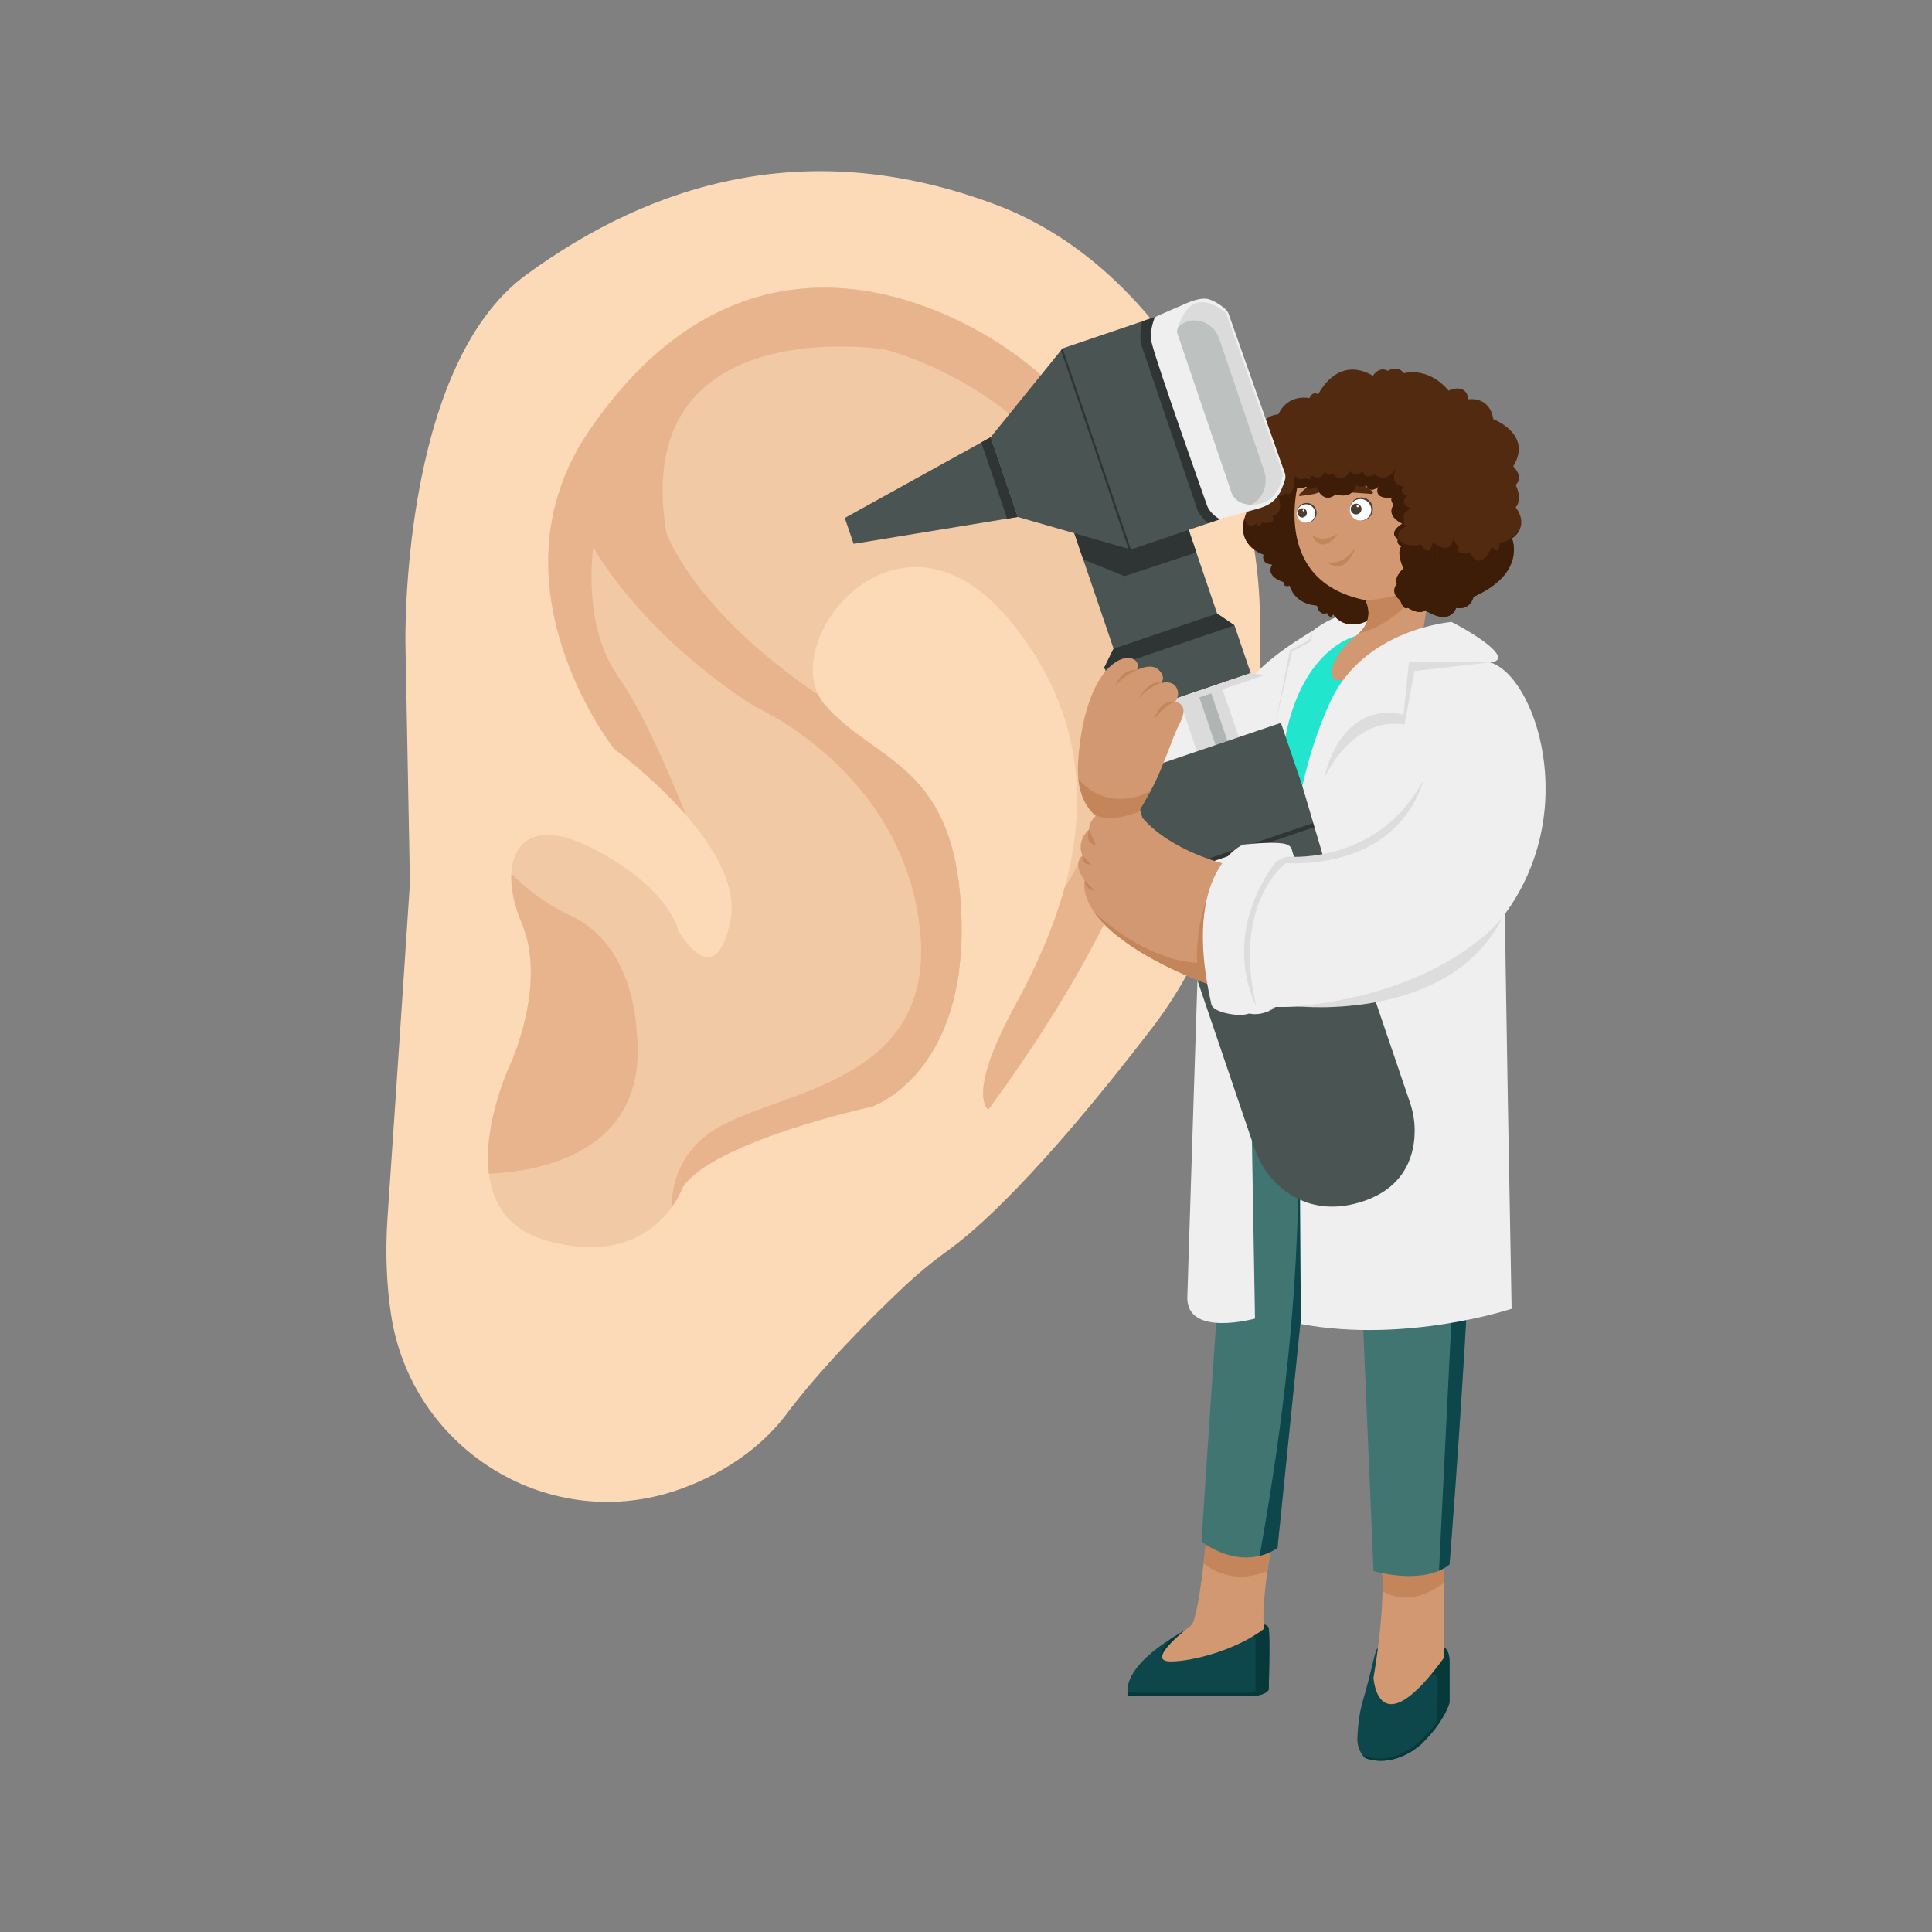 <?xml version="1.0" encoding="UTF-8"?>
<!-- Generator: Adobe Illustrator 27.9.0, SVG Export Plug-In . SVG Version: 6.00 Build 0)  -->
<svg xmlns="http://www.w3.org/2000/svg" xmlns:xlink="http://www.w3.org/1999/xlink" version="1.1" id="Calque_2" x="0px" y="0px" viewBox="0 0 1500 1500" style="enable-background:new 0 0 1500 1500;" xml:space="preserve">
<rect x="0" y="0" width="1500" height="1500" fill="#808080" stroke="none"/>
<style type="text/css">
	.st0{fill:#FCDAB7;}
	.st1{fill:#F2C9A5;}
	.st2{fill:#E8B48E;}
	.st3{fill:#EFEFEF;}
	.st4{fill:#22E5CE;}
	.st5{fill:#512A10;}
	.st6{fill:#3D1D07;}
	.st7{fill:#D19871;}
	.st8{fill:#0D474B;}
	.st9{fill:#08393A;}
	.st10{fill:#C4855B;}
	.st11{fill:#417571;}
	.st12{fill:#495453;}
	.st13{fill:#2E3534;}
	.st14{fill:#DBDBDB;}
	.st15{fill:#B0B5B4;}
	.st16{fill:#BDC1C0;}
	.st17{fill:#DDDDDD;}
	.st18{fill:#493E37;}
	.st19{fill:#FFFFFF;}
</style>
<g>
	<g>
		<path class="st0" d="M318.27,685.57l-3.47-185.19c0,0-4.63-215.28,93.75-287.05s219.91-108.8,364.59-54.4    c48.83,18.36,87.11,50.04,116.4,83.95c54.82,63.46,85.49,144.18,88.51,227.99c3.18,88.44-6.65,226.86-83.38,326.97    c-88.11,114.96-137.28,157.53-157.67,172.25c-12.36,8.92-24.17,18.57-35.27,29.02c-24.62,23.19-63.29,61.66-91.79,99.67    c-18.62,24.83-50.24,47.49-88.11,59.45c-99.23,31.35-202.66-34.75-218.22-137.65c-3.27-21.62-4.68-46.84-2.7-75.74    C309.01,826.78,318.27,685.57,318.27,685.57z"></path>
		<path class="st1" d="M900.47,587.19c0,0,0,92.6-133.11,274.31c0,0-17.36-10.42,19.68-78.71c13.79-25.42,29.67-57.58,39.56-93.73    c16.69-60.96,16.38-133.26-39.56-203.73c-84.75-106.76-176.82,3.13-151.82,53.97c0,0.01,0,0.01,0.01,0.01    c1.28,2.63,2.88,5.09,4.81,7.36c39.35,46.3,103.01,45.14,106.48,166.67c3.47,121.53-69.45,145.84-69.45,145.84    s-122.69,26.62-146.99,62.5c0,0-2.44,7.19-8.77,15.93c-12.67,17.49-40.97,41.18-96.55,25.74c-30.36-8.43-42.28-29.16-45.17-52.1    c-5.06-40.02,17.4-86.8,17.4-86.8s27.78-61.34,8.1-107.64c-5.86-13.76-8.63-27.22-8.06-38.52c1.32-26.7,21.32-41.31,63.61-19.35    c60.19,31.25,65.97,63.66,65.97,63.66s28.94,50.93,40.51-8.1c5.28-26.9-13.01-56.92-34.47-81.65    c-25.64-29.51-55.81-51.46-55.81-51.46s-100.7-127.32-19.68-246.53s182.88-129.63,272-92.6S923.61,373.07,900.47,587.19z"></path>
		<path class="st2" d="M379.58,911.26c-5.06-40.02,17.4-86.8,17.4-86.8s27.78-61.34,8.1-107.64c-5.86-13.76-8.63-27.22-8.06-38.52    c10.96,11.2,26.15,23.38,46.25,32.73c49.77,23.15,50.93,89.12,50.93,89.12C505.29,896.29,416,909.75,379.58,911.26z"></path>
		<path class="st2" d="M900.47,587.19c0,0,0,92.6-133.11,274.31c0,0-17.36-10.42,19.68-78.71c13.79-25.42,29.67-57.58,39.56-93.73    c23.6-37.36,59.05-114.63,41.46-223.41c-25.46-157.41-181.72-194.45-181.72-194.45s-197.92-31.25-168.99,142.37    c0,0,20.34,59.97,117.86,125.73c0,0.01,0,0.01,0.01,0.01c1.28,2.63,2.88,5.09,4.81,7.36c39.35,46.3,103.01,45.14,106.48,166.67    c3.47,121.53-69.45,145.84-69.45,145.84s-122.69,26.62-146.99,62.5c0,0-2.44,7.19-8.77,15.93c0.3-18.67,6.63-43.97,34.24-61.07    c48.61-30.09,172.46-34.72,158.57-156.25S586.8,549,586.8,549s-79.86-47.46-126.16-123.85c0,0-9.26,60.19,19.68,100.7    c17.91,25.07,38.92,73.65,52.34,107.02c-25.64-29.51-55.81-51.46-55.81-51.46s-100.7-127.32-19.68-246.53s182.88-129.63,272-92.6    S923.61,373.07,900.47,587.19z"></path>
	</g>
	<g>
		<path class="st3" d="M1070.17,475.25c0,0-26.28-5.09-50.86,14.41c0,0-41.54,23.74-50.86,42.39    c-9.33,18.65,26.49,62.47,26.49,62.47S1083.74,494.75,1070.17,475.25z"></path>
		<path class="st4" d="M1052.37,493.9c0,0-54.26,11.87-58.49,114.45c-4.24,102.58,46.63,13.56,46.63,13.56    S1120.19,505.77,1052.37,493.9z"></path>
		<path class="st5" d="M981.07,430.56c-1.92,7.71,6.75,7.71,6.75,7.71c-5.78,9.64,8.68,13.5,8.68,13.5c0,4.82,4.82,2.89,4.82,2.89    c4.82,15.42,21.2,15.42,21.2,15.42c1.93,8.68,7.71,5.79,7.71,5.79c2.89,5.78,4.82,0.96,4.82,0.96c9.64,13.5,25.07,5.79,25.07,5.79    s3.48-2.14,8.79-4.53c2.81-1.26,6.14-2.6,9.73-3.73v-42.35l5.6-14.39c0.34,0.28,0.74,0.56,1.19,0.83c0,0-1.7,3.39,2.54,5.93    c0,0-4.24,3.39,1.7,16.95c0,0-7.63,6.78-5.09,11.87c0,0-5.93,6.78,2.54,12.72c0,0,1.31,4.39,3.32,5.9    c5.53-0.57,11.1-0.14,15.99,2.11c0.64,0.29,1.27,0.61,1.89,0.97c18.32,10.61,22.17-2.89,22.17-2.89    c11.57,1.92,13.5-8.68,13.5-8.68c41.45-18.31,29.88-45.31,29.88-45.31c3.18-2.33,5.09-4.8,6.16-7.23    c3.77-8.66-3.27-16.87-3.27-16.87c5.78-6.75,0-17.35,0-17.35c6.75-6.75-1.92-14.46-1.92-14.46    c15.42-25.06-15.43-36.63-15.43-36.63c-2.89-18.32-19.28-15.43-19.28-15.43c-1.93-13.5-15.43-6.75-15.43-6.75    c-16.39-19.28-34.71-13.5-34.71-13.5c-4.82-6.75-12.53-1.92-12.53-1.92c-6.75-3.86-11.57,3.86-11.57,3.86    c-27.96-16.4-42.42,14.45-42.42,14.45c-4.82-2.89-6.75,2.9-6.75,2.9c-18.32-2.9-24.1,12.53-24.1,12.53    c-16.39,1.92-14.46,16.39-14.46,16.39c-11.56,8.68-5.78,21.21-5.78,21.21c-10.61,14.46-0.97,24.1-0.97,24.1    c-7.71,3.86-1.92,10.61-1.92,10.61c-1.49,2.98-2.55,5.74-3.25,8.28C960.14,424.35,981.07,430.56,981.07,430.56z"></path>
		<path class="st6" d="M981.07,430.56c-1.92,7.71,6.75,7.71,6.75,7.71c-5.78,9.64,8.68,13.5,8.68,13.5c0,4.82,4.82,2.89,4.82,2.89    c4.82,15.42,21.2,15.42,21.2,15.42c1.93,8.68,7.71,5.79,7.71,5.79c2.89,5.78,4.82,0.96,4.82,0.96c9.64,13.5,25.07,5.79,25.07,5.79    s3.48-2.14,8.79-4.53l-2.98-24.88l-61.15-80.01c0,0,0.11,13.89-7.52,9.65c0,0-2.32,3.77-4.97,1.9c0.18,0.43,5.65,13.4-4.36,15.9    c0,0,4.24,6.78-8.48,5.09c0,0-0.85,5.09-4.24,0.85c0,0-6.77,5.43-8.89-4.07c-0.03-0.11-0.05-0.21-0.08-0.31    C960.14,424.35,981.07,430.56,981.07,430.56z"></path>
		<path class="st7" d="M1060,465.93c0,0,8.31,13.6-5.02,25.81c-0.79,0.73-1.66,1.45-2.61,2.16c-16.95,12.72-27.13,38.15-8.48,33.91    l61.04-39c0,0,41.54-208.55-95.8-118.68C1009.14,370.13,983.7,450.67,1060,465.93z"></path>
		<g>
			<path class="st8" d="M1058.05,1362.91c1.03,1.33,2.02,2.16,2.66,2.36c23.84,7.66,43.14-11.49,43.14-11.49     c4.56-4.49,8.2-8.73,11.08-12.57c1-1.33,1.9-2.6,2.71-3.83c6.29-9.36,7.78-15.51,7.78-15.51s0-17.87,0-31.92     c0-14.04-10.22-12.77-10.22-12.77l-4.18-0.13l-33.79-1.02c-2.47-0.08-7.58,2.43-8.57,4.98c-2.36,6.06-4.18,17.91-10.22,38.3     c-4.2,14.17-4.14,24.92-4.54,29.36C1053.35,1354.79,1055.8,1360.03,1058.05,1362.91z"></path>
			<path class="st8" d="M875.37,1313.23c0.11,2.3,0.69,3.54,0.69,3.54s78.33,0,93.08,0c2.18,0,4.05-0.11,5.68-0.29     c2.92-0.34,5.01-0.93,6.5-1.58c3.31-1.47,3.71-3.23,3.71-3.23s1.14-40.85,0-47.24c-1.14-6.38-14.76-1.28-14.76-1.28l-0.72,0.03     l-36.93,0.98l-10.03,0.27c-4.89,2.64-9.3,5.22-13.25,7.74C878.45,1291.73,875.04,1306.73,875.37,1313.23z"></path>
			<path class="st9" d="M1115.25,1301.44c1.08,2.55,1.08,2.55,1.08,2.55s0,23.26-1.41,37.21c8.58-11.46,10.49-19.34,10.49-19.34     s0-17.87,0-31.92c0-14.04-10.22-12.77-10.22-12.77l-4.18-0.13l-3.77,24.38C1107.25,1301.44,1114.16,1298.89,1115.25,1301.44z"></path>
			<path class="st8" d="M1078.78,1323.14c0,0-26.02-3.83-7.86-42.12C1089.08,1242.72,1078.78,1323.14,1078.78,1323.14     L1078.78,1323.14z"></path>
			<path class="st9" d="M968.86,1270.68c0,0,5.96-1.15,5.96,1.4v44.39c9.39-1.1,10.22-4.81,10.22-4.81s1.14-40.85,0-47.24     c-1.14-6.38-14.76-1.28-14.76-1.28l-0.72,0.03L968.86,1270.68z"></path>
			<path class="st9" d="M902.27,1287.18c0,0,27.72-15.43,30.37-23.03l-10.03,0.27c-4.89,2.64-9.3,5.22-13.25,7.74     C896.81,1285.65,902.27,1287.18,902.27,1287.18z"></path>
			<path class="st9" d="M875.37,1313.23c0.11,2.3,0.69,3.54,0.69,3.54s78.33,0,93.08,0c2.18,0,4.05-0.11,5.68-0.29     c2.92-0.34,5.01-0.93,6.5-1.58c-1.16-3.6-3.1-5.78-3.1-5.78s-1.14,5.11-11.35,5.11s-88.54,0-88.54,0     S876.7,1314.21,875.37,1313.23z"></path>
			<path class="st9" d="M1058.05,1362.91c1.03,1.33,2.02,2.16,2.66,2.36c23.84,7.66,43.14-11.49,43.14-11.49     c4.56-4.49,8.2-8.73,11.08-12.57c1-1.33,1.9-2.6,2.71-3.83c-1.16-0.17-2.36-0.15-2.36-0.15s-18.24,28.05-43.22,28.05     C1065.86,1365.27,1061.34,1364.33,1058.05,1362.91z"></path>
			<path class="st7" d="M1066.38,1302.72c0,0,3.41,54.9,54.49-15.32v-72.77c0,0-34.06-28.09-47.68,6.38c0,0,0.4,4.86,0.19,14.39     C1073.11,1248.79,1071.68,1271.4,1066.38,1302.72z"></path>
			<path class="st7" d="M908.98,1289.95c17.03,0,51.08-8.94,72.65-25.53c0,0-2.72-8.18,2.4-44.66c0.6-4.29,1.31-8.96,2.15-14.07     c7.95-48.51-46.54-29.36-49.95-7.66c0,0-0.65,6.73-1.74,15.83c-2.1,17.78-5.86,44.62-9.61,48     C924.87,1261.87,887.38,1289.95,908.98,1289.95z"></path>
			<path class="st10" d="M1073.38,1235.4c18.13,10.32,35.52,2.57,47.48-6.46v-14.31c0,0-34.06-28.09-47.68,6.38     C1073.19,1221.02,1073.59,1225.88,1073.38,1235.4z"></path>
			<path class="st10" d="M934.49,1213.87c18.02,14.09,36.77,11.07,49.54,5.9c0.6-4.29,1.31-8.96,2.15-14.07     c7.95-48.51-46.54-29.36-49.95-7.66C936.22,1198.04,935.57,1204.76,934.49,1213.87z"></path>
			<path class="st11" d="M932.82,1196.76c0,0,17.46,14.35,38.96,12.26c2.03-0.19,4.11-0.54,6.21-1.05c4.54-1.12,9.21-3.08,13.86-6.1     l35.34-347.24c0,0,5.58-13.61,12.29-14c3.76-0.23,7.88,3.72,11.54,16.56l15.36,362.56c0,0,29.78,8.86,50.86-0.23     c2.93-1.25,5.69-2.86,8.17-4.88c0,0,31.64-393.09,16.12-471.18c-0.6-3-1.25-5.53-1.96-7.56c0,0-0.01-0.23-0.06-0.66     c-0.11-1.34-0.44-4.56-1.11-8.26c-0.62-3.42-3.59-7.92-4.91-11.04c-2.08-4.88-3.08-7.31-7.54-4.29     c-1.92,1.29-7.53,2.4-15.53,3.36c-39.36,4.7-133.6,3.9-133.6,3.9c-2.27,1.28-8.29-7.42-11.7,37.26     C958.3,805.95,932.82,1196.76,932.82,1196.76z"></path>
			<path class="st8" d="M977.98,1207.97c4.54-1.12,9.21-3.08,13.86-6.1l35.34-347.24c0,0,5.58-13.61,12.29-14v-0.01     c0,0-19.1-1.3-22.51,8.91C1000.04,900.26,1020.22,972.07,977.98,1207.97z"></path>
			<path class="st8" d="M1137.29,815.05l-20.06,404.46c2.93-1.25,5.69-2.86,8.17-4.88c0,0,31.64-393.09,16.12-471.18     c-19.01,0.82-36.02,5.83-36.02,5.83C1105.51,749.38,1110.05,799.73,1137.29,815.05z"></path>
			<path class="st8" d="M1115.34,746.9l24.17-11.67c-0.11-1.34-0.44-4.56-1.11-8.26c-0.62-3.42-3.59-7.92-4.91-11.04     c-2.08-4.88-3.08-7.31-7.54-4.29c-1.92,1.29-7.53,2.4-15.53,3.36C1125.48,736.2,1115.34,746.9,1115.34,746.9z"></path>
			<path class="st8" d="M975.54,720.02c0,0-6.02,1.75-1.49,13.41c6.81,5.11,59.24,46.24,145.86-8.83c0,0,13.7-11.49-2.62-14.14     C1100.97,707.81,975.54,720.02,975.54,720.02z"></path>
			<path class="st8" d="M1110.39,741.72c0,0-32.81,24.38-82.98,22.69c0,0,51.22,4.99,87.93-17.5S1110.39,741.72,1110.39,741.72z"></path>
		</g>
		<path class="st3" d="M971.84,877.08l2.54,146.66c0,0-52.56,14.61-52.56-16.11c0-2.54,9.33-291.63,9.33-291.63L971.84,877.08z"></path>
		<g>
			<path class="st12" d="M857.43,518.14l13.14,38.65l100.48-34.16l-12.61-37.1l-13.48-9.21l-29.95-88.11l-4.31-9.19     c-2.31-0.21-6.3-0.58-11.22-1.05l-69.58,23.65l34.68,102.02L857.43,518.14z"></path>
			<path class="st13" d="M829.9,401.62l11.1,32.66c15.88,6.38,32.02,13.03,32.02,13.03l55.82-18.41l-13.84-40.7l-4.31-9.19     c-2.31-0.21-6.3-0.58-11.22-1.05L829.9,401.62z"></path>
			<polygon class="st13" points="857.43,518.14 857.96,519.69 958.44,485.53 944.96,476.32 864.58,503.64    "></polygon>
			<polygon class="st3" points="862.87,564.58 875.48,601.67 994.51,561.21 981.9,524.11 971.05,522.63 870.57,556.78    "></polygon>
			<polygon class="st14" points="862.87,564.58 981.9,524.11 971.05,522.63 870.57,556.78    "></polygon>
			
				<rect x="922.11" y="538.03" transform="matrix(-0.947 0.322 -0.322 -0.947 2008.26 784.874)" class="st14" width="34.29" height="40.82"></rect>
			
				<rect x="936.93" y="538.84" transform="matrix(0.947 -0.322 0.322 0.947 -129.615 332.842)" class="st15" width="9.8" height="39.18"></rect>
			<path class="st12" d="M875.48,601.68l27.33,80.38l71.15,209.32c4.41,12.95,12.32,24.53,23.22,32.79c3.56,2.7,7.61,5.22,12.17,7.3     c12.55,5.73,28.91,8.05,49.31,1.11c34.01-11.56,39.83-38.08,39.69-55.37c-0.06-7.32-1.39-14.58-3.74-21.51l-36.99-108.8     l-35.8-105.31l-1.05-3.09l-26.27-77.29l-32.46,11.04l-9.27,3.15l-9.27,3.15l-13.91,4.73L875.48,601.68z"></path>
			
				<rect x="898.94" y="658.65" transform="matrix(0.947 -0.322 0.322 0.947 -161.334 344.687)" class="st13" width="125.72" height="3.27"></rect>
			<path class="st13" d="M965.66,658.97l35.21,103.57c0,0,3.71,15.98-17.93,23.34c-21.64,7.36-26.55-123.76-26.55-123.76     L965.66,658.97z"></path>
			<path class="st3" d="M922.91,675.23l35.21,103.57c0,0,7.82,12.86,24.82,7.08c17-5.78,15.44-22.49,15.44-22.49l-34.72-102.13     l-3.35,1.16L922.91,675.23z"></path>
			<path class="st12" d="M939.92,699.46l20.06,59.02c2.15,6.32,9.03,9.71,15.35,7.56c6.32-2.15,9.71-9.03,7.56-15.35l-20.06-59.02     c-2.15-6.32-9.03-9.71-15.35-7.56c-3.15,1.07-5.59,3.33-6.96,6.11C939.16,693,938.85,696.3,939.92,699.46z"></path>
			<path class="st15" d="M982.94,785.88c17-5.78,15.44-22.49,15.44-22.49l-34.72-102.13l-3.35,1.16l34.71,102.12     C995.03,764.52,996.32,779.6,982.94,785.88z"></path>
			<path class="st13" d="M975.33,766.04c6.32-2.15,9.71-9.03,7.56-15.35l-20.06-59.02c-2.15-6.32-9.03-9.71-15.35-7.56     c0,0,10.08,1.75,12.18,7.93c2.1,6.18,20.49,60.29,20.49,60.29S980.22,762.66,975.33,766.04z"></path>
			<polygon class="st12" points="769.12,339.5 790.14,401.34 876.15,426.07 878.06,426.63 980.29,391.88 944.9,288.25      927.01,235.82 824.99,270.5 823.77,272    "></polygon>
			<polygon class="st13" points="823.77,272 876.15,426.07 878.06,426.63 824.99,270.5    "></polygon>
			<path class="st13" d="M886.42,268.59l43.61,128.3c0,0,2.78,4.99,7.93,9.38l20.7-7.04c1.04-23.03-5.15-71.26-13.76-110.98     l-17.89-52.43l-40.18,13.66C885.64,254.83,884.48,262.89,886.42,268.59z"></path>
			<path class="st3" d="M937.24,392.72c0,0,2.11,6.21,9.91,10.43l28.55-7.98c16.07-3.91,18.75-13.41,21.83-22.15     c0.65-1.85,0.65-3.88,0-5.73l-43.69-123.77c-1.58-4.47-11.38-10.34-16.01-11.36c-7.96-1.76-20.32,5.18-23.71,6.34l-17.47,7.66     c-2.42,6.29-3.99,13.43-2.51,19.82C897.85,281.95,937.24,392.72,937.24,392.72z"></path>
			<path class="st14" d="M971.42,391.82c1.52,0.02,3.21-0.09,5.05-0.37c18.05-2.69,19.48-23.87,19.48-23.87L951.84,242.9     c0,0-12.46-11.28-23.28-7.61c-7.74,2.63-12.01,12.91-13.8,18.54c-0.7,2.24-1.04,3.75-1.04,3.75l42.04,123.67     C955.75,381.25,957.89,391.65,971.42,391.82z"></path>
			<path class="st16" d="M971.42,391.82c2.77-1.43,4.93-3.35,6.62-5.43c4.73-5.85,5.79-13.87,3.37-20.99L946.8,263.58     c-0.18-0.52-0.36-1.03-0.55-1.52c-4.32-11.4-17.7-16.86-28.22-10.7c-1.31,0.77-2.39,1.6-3.27,2.47c-0.7,2.24-1.04,3.75-1.04,3.75     l42.04,123.67C955.75,381.25,957.89,391.65,971.42,391.82z"></path>
			<polygon class="st12" points="655.9,402.13 662.73,422.23 781.97,402.68 790.14,401.34 769.12,339.5 761.86,343.52    "></polygon>
			<polygon class="st13" points="761.86,343.52 781.97,402.68 790.14,401.34 769.12,339.5    "></polygon>
		</g>
		<path class="st7" d="M837.26,604.87c2.92,27.34,20.97,33.15,20.97,33.15l25.67-7.45c0,0,4.03-6.9,9.43-16.48    c9.4-16.68,16.79-41.71,22.55-52.37c8.36-15.46-3.39-16.95-3.39-16.95s4.24-5.09,0.85-11.02c-3.47-6.07-11.87-3.39-11.87-3.39    s4.24-4.24-1.7-10.17c-5.93-5.93-16.95,0-16.95,0c1.7-4.24,0-8.48-5.93-9.33c-5.22-0.75-11.49,3.23-15.26,6.78    c-13.16,12.41-22.33,39.13-24.58,73.75C836.72,596.39,836.82,600.86,837.26,604.87z"></path>
		<path class="st7" d="M842.13,683.8c0,0-2.8,9.78,7.5,24.52c3.59,5.14,8.78,10.89,16.23,17.02c29.41,24.22,72.91,39,72.91,39    s-8.63-57.27,11.1-89.55c0.77-1.27,1.59-2.51,2.47-3.7c0,0-42.67-9.64-65.42-36.19l-6.64-23.15c0,0-8.69-1.8-11.87,5.09    c-5.09,11.02-11.87,12.72-11.87,12.72s-11.02,5.09-11.02,14.41c0,0-10.17,8.48-5.09,20.35    C840.44,664.3,831.96,669.39,842.13,683.8z"></path>
		<path class="st10" d="M849.63,708.31c3.59,5.14,8.78,10.89,16.23,17.02c29.41,24.22,72.91,39,72.91,39s-8.63-57.27,11.1-89.55    l-0.08-2.01c-0.85,0.85-22.04,29.67-20.35,74.6C929.45,747.38,894.39,748.85,849.63,708.31z"></path>
		<path class="st3" d="M940.47,779.59c0,0,0,5.09,14.41,7.63c14.41,2.54,19.13-1.79,20.58-5.99c0,0,129.47,11.92,191.35-69.46    s24.58-188.2-10.17-197.53c0,0,12.72,0,2.54-10.17s-32.21-21.19-32.21-21.19s-67.82,5.09-94.1,61.89    c-10.26,22.16-17.15,45.35-21.75,65.4l16.25,55l-22.35,1.44l-1.9-6.46v-0.02c-0.06-0.3-0.14-0.6-0.24-0.9    c-0.04-0.1-0.08-0.2-0.12-0.31c-0.75-1.74-2.53-3.32-6.35-3.96c-10.17-1.7-31.37,0.85-31.37,0.85S916.73,675.32,940.47,779.59z"></path>
		<path class="st3" d="M1009.36,931.47l0.63,96.52c82.23,15.26,163.62-11.87,163.62-11.87s-5.93-314.51-5.09-317.91l-110.88,48.69    l36.99,108.8c2.35,6.93,3.68,14.18,3.74,21.51c0.14,17.29-5.68,43.8-39.69,55.37C1038.27,939.51,1021.9,937.2,1009.36,931.47z"></path>
		<path class="st17" d="M1156.65,514.25h-62.73l-4.24,40.69c0,0-45.78-15.26-61.89,50.02c0,0,21.19-49.17,62.73-42.39l7.63-41.54    L1156.65,514.25z"></path>
		<path class="st17" d="M1002.35,665.15c0,0,68.67,5.09,102.58-59.34c0,0-13.56,66.97-106.82,64.43c0,0-41.91,31.27-22.65,111.01    c0,0-29.06-50.82,14.17-111.01C989.64,670.23,995.57,664.3,1002.35,665.15z"></path>
		<path class="st17" d="M1002.77,658.93l0.11,0.37l0.25,0.83c-0.06-0.3-0.14-0.6-0.24-0.9    C1002.85,659.14,1002.81,659.03,1002.77,658.93z"></path>
		<path class="st17" d="M1166.82,711.77c0,0-41.93,57.71-159.15,69.55C1007.67,781.32,1126.13,794,1166.82,711.77z"></path>
		<polygon class="st17" points="1019.31,489.66 1017.61,498.14 1003.2,505.77 989.89,563.04 1001.51,504.92 1015.92,497.29   "></polygon>
		<path class="st10" d="M845.52,643.95l5.09,11.87C850.61,655.82,842.13,655.82,845.52,643.95z"></path>
		<path class="st10" d="M840.44,664.3l6.78,6.78C847.22,671.08,840.44,672.78,840.44,664.3z"></path>
		<path class="st10" d="M842.22,683.64l7.54,7.79C849.76,691.43,842.13,690.58,842.22,683.64z"></path>
		<path class="st10" d="M837.26,604.87c0.79,7.42,2.7,13.25,5.06,17.81c0.46,0.89,0.93,1.74,1.42,2.53    c1.86,3.02,3.89,5.37,5.82,7.18c6.29,3.76,15.69,2.98,23.17,1.41c0.02,0,0.03-0.01,0.03-0.01l11.13-3.23c0,0,4.03-6.9,9.43-16.48    C888.93,616.59,860.46,631.15,837.26,604.87z"></path>
		<path class="st10" d="M842.33,622.68c0.46,0.89,0.93,1.74,1.42,2.53C843.36,624.16,842.89,623.33,842.33,622.68z"></path>
		<path class="st10" d="M1054.98,491.74c33.04-8.21,51.64-40.23,51.64-40.23c-19.5,14.41-46.63,14.41-46.63,14.41    S1068.31,479.52,1054.98,491.74z"></path>
		<path class="st10" d="M882.82,520.18c0,0-11.87,5.09-16.95,12.72C865.87,532.9,870.11,519.33,882.82,520.18z"></path>
		<path class="st10" d="M901.47,530.36c0,0-10.17,2.54-17.8,12.72C883.67,543.07,892.15,526.96,901.47,530.36z"></path>
		<path class="st10" d="M912.49,544.77c0,0-8.48,2.54-16.11,13.56C896.39,558.33,899.78,543.07,912.49,544.77z"></path>
		<path class="st10" d="M1018.46,415.06c0,0,7.63,7.63,20.35-0.85C1038.81,414.21,1026.94,432.86,1018.46,415.06z"></path>
		<path class="st10" d="M1030.33,436.25c0,0,11.02,4.24,22.04-11.02C1052.37,425.23,1044.74,448.12,1030.33,436.25z"></path>
		<g>
			<ellipse class="st18" cx="1056.95" cy="395.21" rx="8.93" ry="8.97"></ellipse>
			<circle class="st19" cx="1056.31" cy="395.81" r="8.38"></circle>
			<circle class="st18" cx="1052.91" cy="395.21" r="4.19"></circle>
			<circle class="st19" cx="1054.07" cy="393.02" r="0.85"></circle>
		</g>
		<g>
			<ellipse class="st18" cx="1014.55" cy="398.18" rx="7.67" ry="7.7"></ellipse>
			<circle class="st19" cx="1014.01" cy="398.69" r="7.19"></circle>
			<circle class="st18" cx="1011.09" cy="398.18" r="3.59"></circle>
			<circle class="st19" cx="1012.08" cy="396.3" r="0.73"></circle>
		</g>
		<path class="st5" d="M1014.22,377.76c0,0,1.7,4.24,7.63,0c0,0,5.09,14.41,15.26,5.93c0,0,12.72,5.09,16.11-7.63    c0,0,0,3.39,7.63,0.85c0,0,2.54,6.78,9.33,0.85c0,0-5.09,10.17,11.02,8.48c0,0-2.54,0.85,0.85,5.93c0,0-6.78,7.63,6.78,14.41    c0,0-10.63,6.08-4.58,11.04c0.34,0.28,0.74,0.56,1.19,0.83c0,0-1.7,3.39,2.54,5.93c0,0-4.24,3.39,1.7,16.95    c0,0-7.63,6.78-5.09,11.87c0,0-5.93,6.78,2.54,12.72c0,0,2.54,8.48,5.93,5.93c0,0,10.72,7.43,15.26,0c0,0,9.33-4.24,7.63-16.11    c-0.66-4.62-0.16-17.7,0.69-31.97c1.34-22.41,3.55-47.72,3.55-47.72s-42.39-66.97-114.45-6.78l-0.01,0.01    C1005.58,369.69,1000.02,383.61,1014.22,377.76z"></path>
		<path class="st5" d="M1064.75,383.48c1.11,0.08,1.66-1.3,0.81-2.01c-5.44-4.49-19.93-13.26-23.35-7.1    c-4.24,7.63,2.54,7.63,2.54,7.63L1064.75,383.48z"></path>
		<path class="st5" d="M1009.34,385.12c-0.66,0.09-1.08-0.69-0.63-1.19c3.07-3.36,10.98-11.05,15.68-7.02    c5.93,5.09-5.09,6.78-5.09,6.78L1009.34,385.12z"></path>
		<path class="st6" d="M1014.22,377.76c0,0,1.7,4.24,7.63,0c0,0,5.09,14.41,15.26,5.93c0,0,12.72,5.09,16.11-7.63    c0,0,0,3.39,7.63,0.85c0,0,2.54,6.78,9.33,0.85c0,0-5.09,10.17,11.02,8.48c0,0-2.54,0.85,0.85,5.93c0,0-6.78,7.63,6.78,14.41    c0,0-11.87,6.78-3.39,11.87c-0.85-8.48,7.63-10.17,7.63-10.17c-5.09,0-2.54-5.09-2.54-5.09c-3.39-5.09,5.09-8.48,5.09-8.48    c-10.17-3.39-3.39-10.17-3.39-10.17c-6.78-1.7-2.54-6.78-2.54-6.78c-11.62-1.66-6.17-13.07-5.94-13.55    c-8.48,11.84-16.1,4.22-16.1,4.22c-9.33,4.24-9.33-2.54-9.33-2.54c-6.78,5.09-10.17,0-10.17,0c-6.78,11.02-13.56,1.7-13.56,1.7    c-4.24,3.39-5.93-1.7-5.93-1.7c-3.39,8.48-10.17,3.39-10.17,3.39c-0.85,5.09-5.09,1.7-5.09,1.7c-5.09,3.39-7.63-1.7-7.63-1.7    l-0.01,0.01C1005.58,369.69,1000.02,383.61,1014.22,377.76z"></path>
		<path class="st6" d="M1106.44,473.94c0.64,0.29,1.27,0.61,1.89,0.97c18.32,10.61,22.17-2.89,22.17-2.89    c11.57,1.92,13.5-8.68,13.5-8.68c41.45-18.31,29.88-45.31,29.88-45.31c3.18-2.33,5.09-4.8,6.16-7.23c-0.34,0.3-0.69,0.66-1.04,1.1    c-9,11.24-14.73,9.1-14.73,9.1c0,11.87-5.93,3.39-5.93,3.39c-9.33,21.19-16.95,5.09-16.95,5.09c-13.56,1.7-8.48-5.93-8.48-5.93    c-4.24,0-4.24-7.63-4.24-7.63c-1.11,11.62-7.63,10.24-12.03,7.88c-0.85,14.27-1.35,27.35-0.69,31.97    c1.7,11.87-7.63,16.11-7.63,16.11C1107.77,472.76,1107.14,473.44,1106.44,473.94z"></path>
		<path class="st6" d="M1087.13,465.93c0,0,1.31,4.39,3.32,5.9c0.78,0.59,1.66,0.75,2.61,0.03c0,0,8.29,5.75,13.38,2.08    c0.7-0.5,1.33-1.18,1.88-2.08c0,0,9.33-4.24,7.63-16.11c-0.66-4.62-0.16-17.7,0.69-31.97c-2.34-1.25-4.08-2.79-4.08-2.79    c-3.39,13.56-9.33,1.7-9.33,1.7c-14.41,3.39-18.65-5.93-18.65-5.93l-0.34,0.86c0.34,0.28,0.74,0.56,1.19,0.83    c0,0-1.7,3.39,2.54,5.93c0,0-4.24,3.39,1.7,16.95c0,0-7.63,6.78-5.09,11.87C1084.59,453.21,1078.65,459.99,1087.13,465.93z"></path>
	</g>
</g>
</svg>
